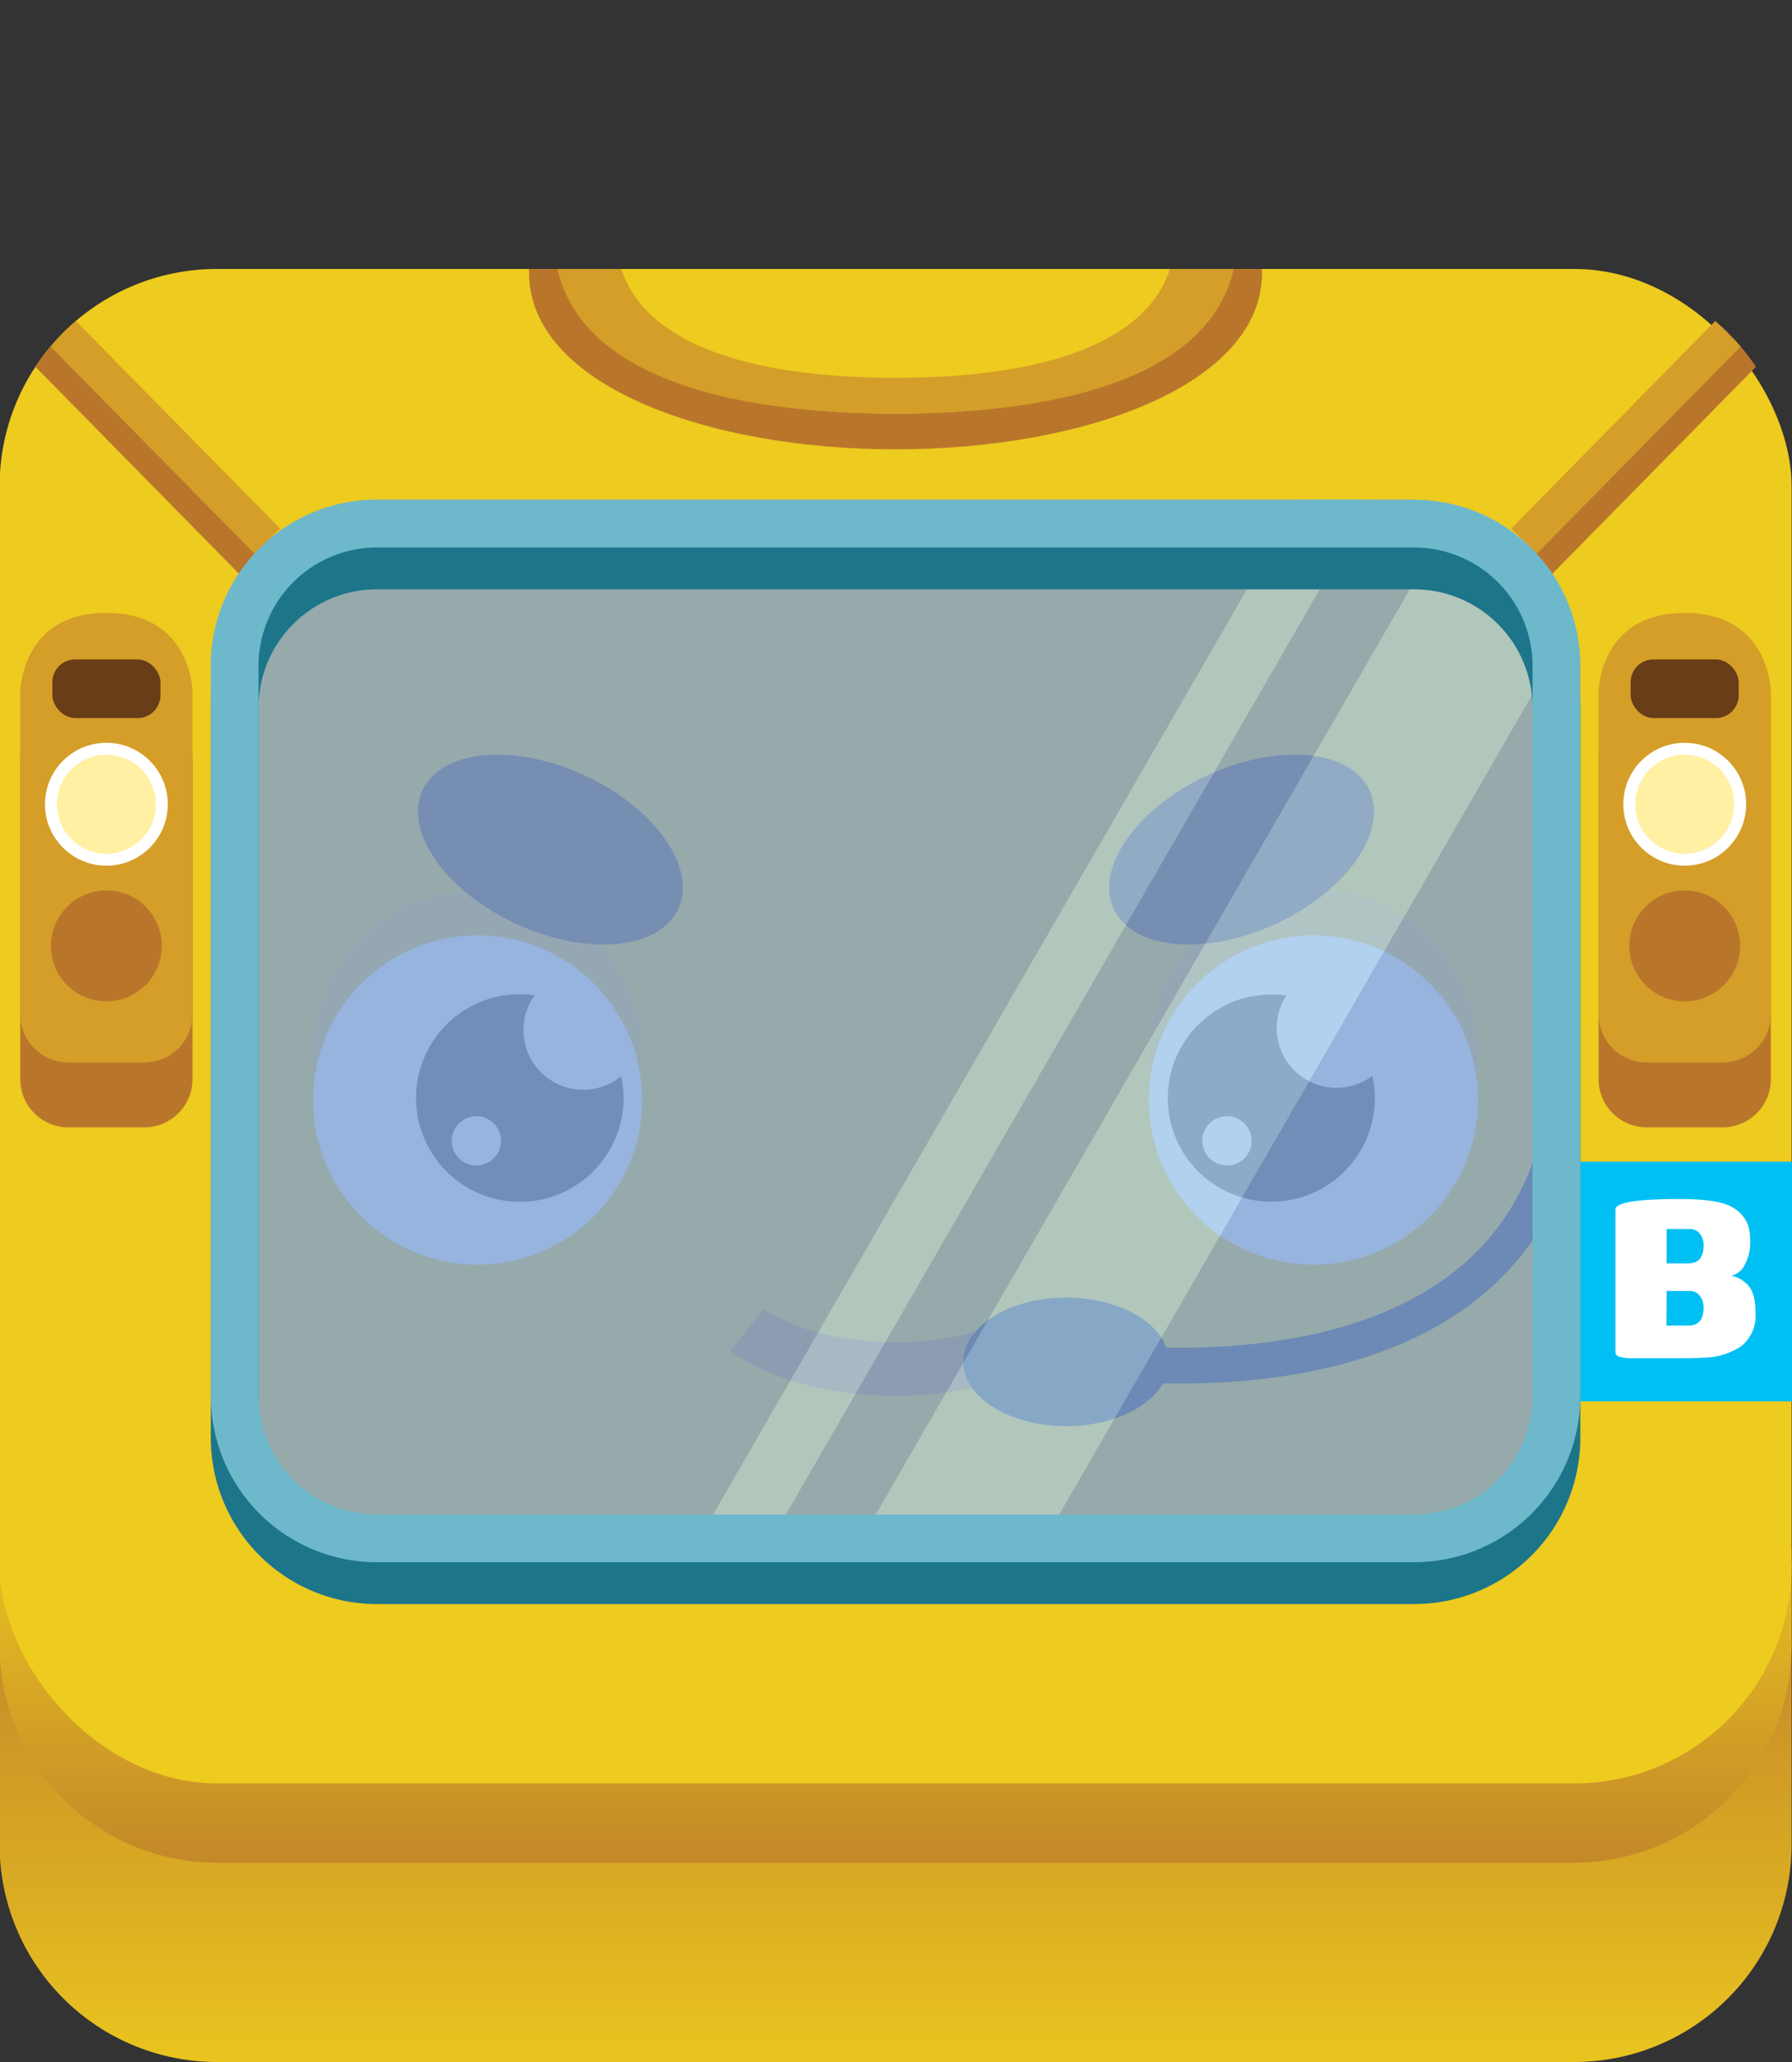 <svg id="Layer_1" data-name="Layer 1" xmlns="http://www.w3.org/2000/svg" xmlns:xlink="http://www.w3.org/1999/xlink" viewBox="0 0 300 345"><rect x="0" y="0" width="300" height="345" fill="#333333" stroke="none"/><defs><style>.cls-1{fill:url(#linear-gradient);}.cls-2{fill:url(#linear-gradient-2);}.cls-3{fill:#edcb1f;}.cls-4{fill:#00c0f3;}.cls-5{fill:#fff;}.cls-6{fill:#ffcd05;}.cls-12,.cls-7{fill:none;}.cls-7{stroke:#cd8e2a;stroke-width:8.99px;}.cls-12,.cls-18,.cls-7{stroke-miterlimit:10;}.cls-8{fill:#fabc2e;}.cls-9{fill:#414042;}.cls-10{fill:#66402d;}.cls-11{fill:#2f2c38;}.cls-12{stroke:#2f2c38;stroke-width:6px;}.cls-13{opacity:0.8;}.cls-14{fill:#7ca1d5;}.cls-15{fill:#9dc6ea;}.cls-16{fill:#b9762b;}.cls-17{fill:#d49e29;}.cls-18{fill:#fff0a4;stroke:#fff;stroke-width:2px;}.cls-19{fill:#683d17;}.cls-20{fill:#1d758a;}.cls-21{fill:#6eb8cc;}</style><linearGradient id="linear-gradient" x1="149.93" y1="411.83" x2="149.93" y2="59.87" gradientUnits="userSpaceOnUse"><stop offset="0.17" stop-color="#edcb1f"/><stop offset="0.27" stop-color="#daac23"/><stop offset="0.38" stop-color="#c88e28"/><stop offset="0.48" stop-color="#bd7c2a"/><stop offset="0.55" stop-color="#b9762b"/></linearGradient><linearGradient id="linear-gradient-2" x1="149.93" y1="338.32" x2="149.93" y2="249.4" gradientUnits="userSpaceOnUse"><stop offset="0.11" stop-color="#b9762b"/><stop offset="1" stop-color="#edcb1f"/></linearGradient></defs><g id="among_us" data-name="among us"><path class="cls-1" d="M263.54,345H36.31A36.38,36.38,0,0,1-.07,308.62V259.14h300v49.48A36.38,36.38,0,0,1,263.54,345Z"/><path class="cls-2" d="M263.54,311.65H36.31A36.38,36.38,0,0,1-.07,275.27V261.38h300v13.89A36.38,36.38,0,0,1,263.54,311.65Z"/><rect class="cls-3" x="-0.07" y="45" width="300" height="253.39" rx="36.38"/><rect class="cls-4" x="259.01" y="194.36" width="41.06" height="40.11"/><path class="cls-5" d="M281.65,227.25h-8.1a7.77,7.77,0,0,1-2.48-.26.85.85,0,0,1-.63-.81v-23.8q0-1.77,10.69-1.77c4.1,0,6.92.39,8.48,1.18a5.8,5.8,0,0,1,3,3.11,8.09,8.09,0,0,1,.37,2.59,7.77,7.77,0,0,1-1,4.33,3.34,3.34,0,0,1-2.13,1.63,5.14,5.14,0,0,1,2.89,1.7c.76.89,1.15,2.39,1.15,4.51a6.55,6.55,0,0,1-2.26,5.48,11.48,11.48,0,0,1-6,2C284.55,227.2,283.21,227.25,281.65,227.25Zm1-15.87c1.69,0,2.54-1,2.54-2.89a3,3,0,0,0-.68-2.15,2,2,0,0,0-1.51-.71h-4v5.75Zm-3.68,10.41h3.68c1.69,0,2.54-1,2.54-2.9a3,3,0,0,0-.68-2.15A2,2,0,0,0,283,216h-4Z"/><rect class="cls-6" x="35.29" y="83.62" width="229.26" height="177.77" rx="27.8"/><path class="cls-7" d="M125,222.54s8.46,6.51,24.9,6.51,24.9-6.51,24.9-6.51"/><circle class="cls-8" cx="219.89" cy="176.4" r="27.55"/><circle class="cls-8" cx="79.96" cy="176.4" r="27.55"/><circle class="cls-5" cx="219.89" cy="184.05" r="27.55"/><circle class="cls-5" cx="79.96" cy="184.05" r="27.55"/><path class="cls-9" d="M104,180.05a10,10,0,0,1-14.5-13.53,17.85,17.85,0,0,0-2.44-.18A17.37,17.37,0,1,0,104,180.05ZM79.74,195a4.12,4.12,0,1,1,4.13-4.12A4.12,4.12,0,0,1,79.74,195Z"/><path class="cls-9" d="M229.75,180a10,10,0,0,1-14.41-13.42,17.33,17.33,0,1,0,14.82,17.14A16.9,16.9,0,0,0,229.75,180Zm-24.34,15a4.12,4.12,0,1,1,4.12-4.12A4.11,4.11,0,0,1,205.41,195Z"/><ellipse class="cls-10" cx="207.86" cy="142.15" rx="23.6" ry="13.68" transform="translate(-40.49 100.51) rotate(-24.85)"/><ellipse class="cls-10" cx="92.14" cy="142.15" rx="13.68" ry="23.6" transform="translate(-75.57 166.02) rotate(-65.15)"/><ellipse class="cls-11" cx="178.48" cy="227.86" rx="17.21" ry="10.75"/><path class="cls-12" d="M178.3,227.05s72.79,13,83.21-39.11"/><g class="cls-13"><rect class="cls-14" x="35.29" y="83.62" width="229.26" height="177.77" rx="27.8"/><polygon class="cls-15" points="114.77 261.38 126.95 261.38 229.59 83.61 217.4 83.61 114.77 261.38"/><path class="cls-15" d="M142,261.38h30.71l90.82-157.3A27.86,27.86,0,0,0,244.1,84.6Z"/></g><path class="cls-16" d="M202,45.74c0,16.09-23.85,23.47-52.08,23.47S97.84,61.83,97.84,45.74c0-.25,0-.49,0-.74l-9.26,0c0,.23,0,.45,0,.68,0,18.49,29.27,29.5,61.35,29.5s61.34-11,61.34-29.5c0-.23,0-.45,0-.68L202,45C202,45.25,202,45.49,202,45.74Z"/><path class="cls-16" d="M290.19,56.62,253,94.43l4.28,4.21,36.68-37.27A35.79,35.79,0,0,0,290.19,56.62Z"/><path class="cls-16" d="M5.93,61.37,42.61,98.64l4.28-4.21L9.66,56.62A35.79,35.79,0,0,0,5.93,61.37Z"/><path class="cls-17" d="M195.87,45c-4,12.27-20.85,18.21-45.94,18.21S108,57.27,104,45H93.31c4,17.43,27.41,24.21,56.62,24.21S202.57,62.43,206.54,45Z"/><path class="cls-17" d="M287.15,53.71,253,88.43l4.28,4.21L291.38,58A36.91,36.91,0,0,0,287.15,53.71Z"/><path class="cls-17" d="M8.47,58,42.61,92.64l4.28-4.21L12.7,53.71A36.91,36.91,0,0,0,8.47,58Z"/><path class="cls-16" d="M288.39,188.62H275.68a8.06,8.06,0,0,1-8.06-8.06V126.75s0-13.34,14.42-13.34,14.42,13.34,14.42,13.34v53.81A8.06,8.06,0,0,1,288.39,188.62Z"/><path class="cls-17" d="M288.39,177.76H275.68a8.06,8.06,0,0,1-8.06-8.06V115.88s0-13.33,14.42-13.33,14.42,13.33,14.42,13.33V169.7A8.06,8.06,0,0,1,288.39,177.76Z"/><circle class="cls-18" cx="282.04" cy="134.56" r="9.28"/><circle class="cls-16" cx="282.04" cy="158.26" r="9.28"/><rect class="cls-19" x="272.99" y="110.33" width="18.09" height="9.81" rx="3.81"/><path class="cls-16" d="M24.17,188.62H11.46a8.06,8.06,0,0,1-8.07-8.06V126.75s0-13.34,14.42-13.34,14.42,13.34,14.42,13.34v53.81A8.06,8.06,0,0,1,24.17,188.62Z"/><path class="cls-17" d="M24.17,177.76H11.46a8.06,8.06,0,0,1-8.07-8.06V115.88s0-13.33,14.42-13.33,14.42,13.33,14.42,13.33V169.7A8.06,8.06,0,0,1,24.17,177.76Z"/><circle class="cls-18" cx="17.81" cy="134.56" r="9.28"/><circle class="cls-16" cx="17.81" cy="158.26" r="9.28"/><rect class="cls-19" x="8.77" y="110.33" width="18.09" height="9.81" rx="3.81"/><path class="cls-20" d="M236.75,98.6a19.84,19.84,0,0,1,19.82,19.82V240.58a19.84,19.84,0,0,1-19.82,19.82H63.1a19.84,19.84,0,0,1-19.82-19.82V118.42A19.84,19.84,0,0,1,63.1,98.6H236.75m0-8H63.1a27.8,27.8,0,0,0-27.81,27.8V240.58a27.8,27.8,0,0,0,27.81,27.8H236.75a27.8,27.8,0,0,0,27.81-27.8V118.42a27.8,27.8,0,0,0-27.81-27.8Z"/><path class="cls-21" d="M236.75,91.6a19.84,19.84,0,0,1,19.82,19.82V233.58a19.84,19.84,0,0,1-19.82,19.82H63.1a19.84,19.84,0,0,1-19.82-19.82V111.42A19.84,19.84,0,0,1,63.1,91.6H236.75m0-8H63.1a27.8,27.8,0,0,0-27.81,27.8V233.58a27.8,27.8,0,0,0,27.81,27.8H236.75a27.8,27.8,0,0,0,27.81-27.8V111.42a27.8,27.8,0,0,0-27.81-27.8Z"/></g></svg>